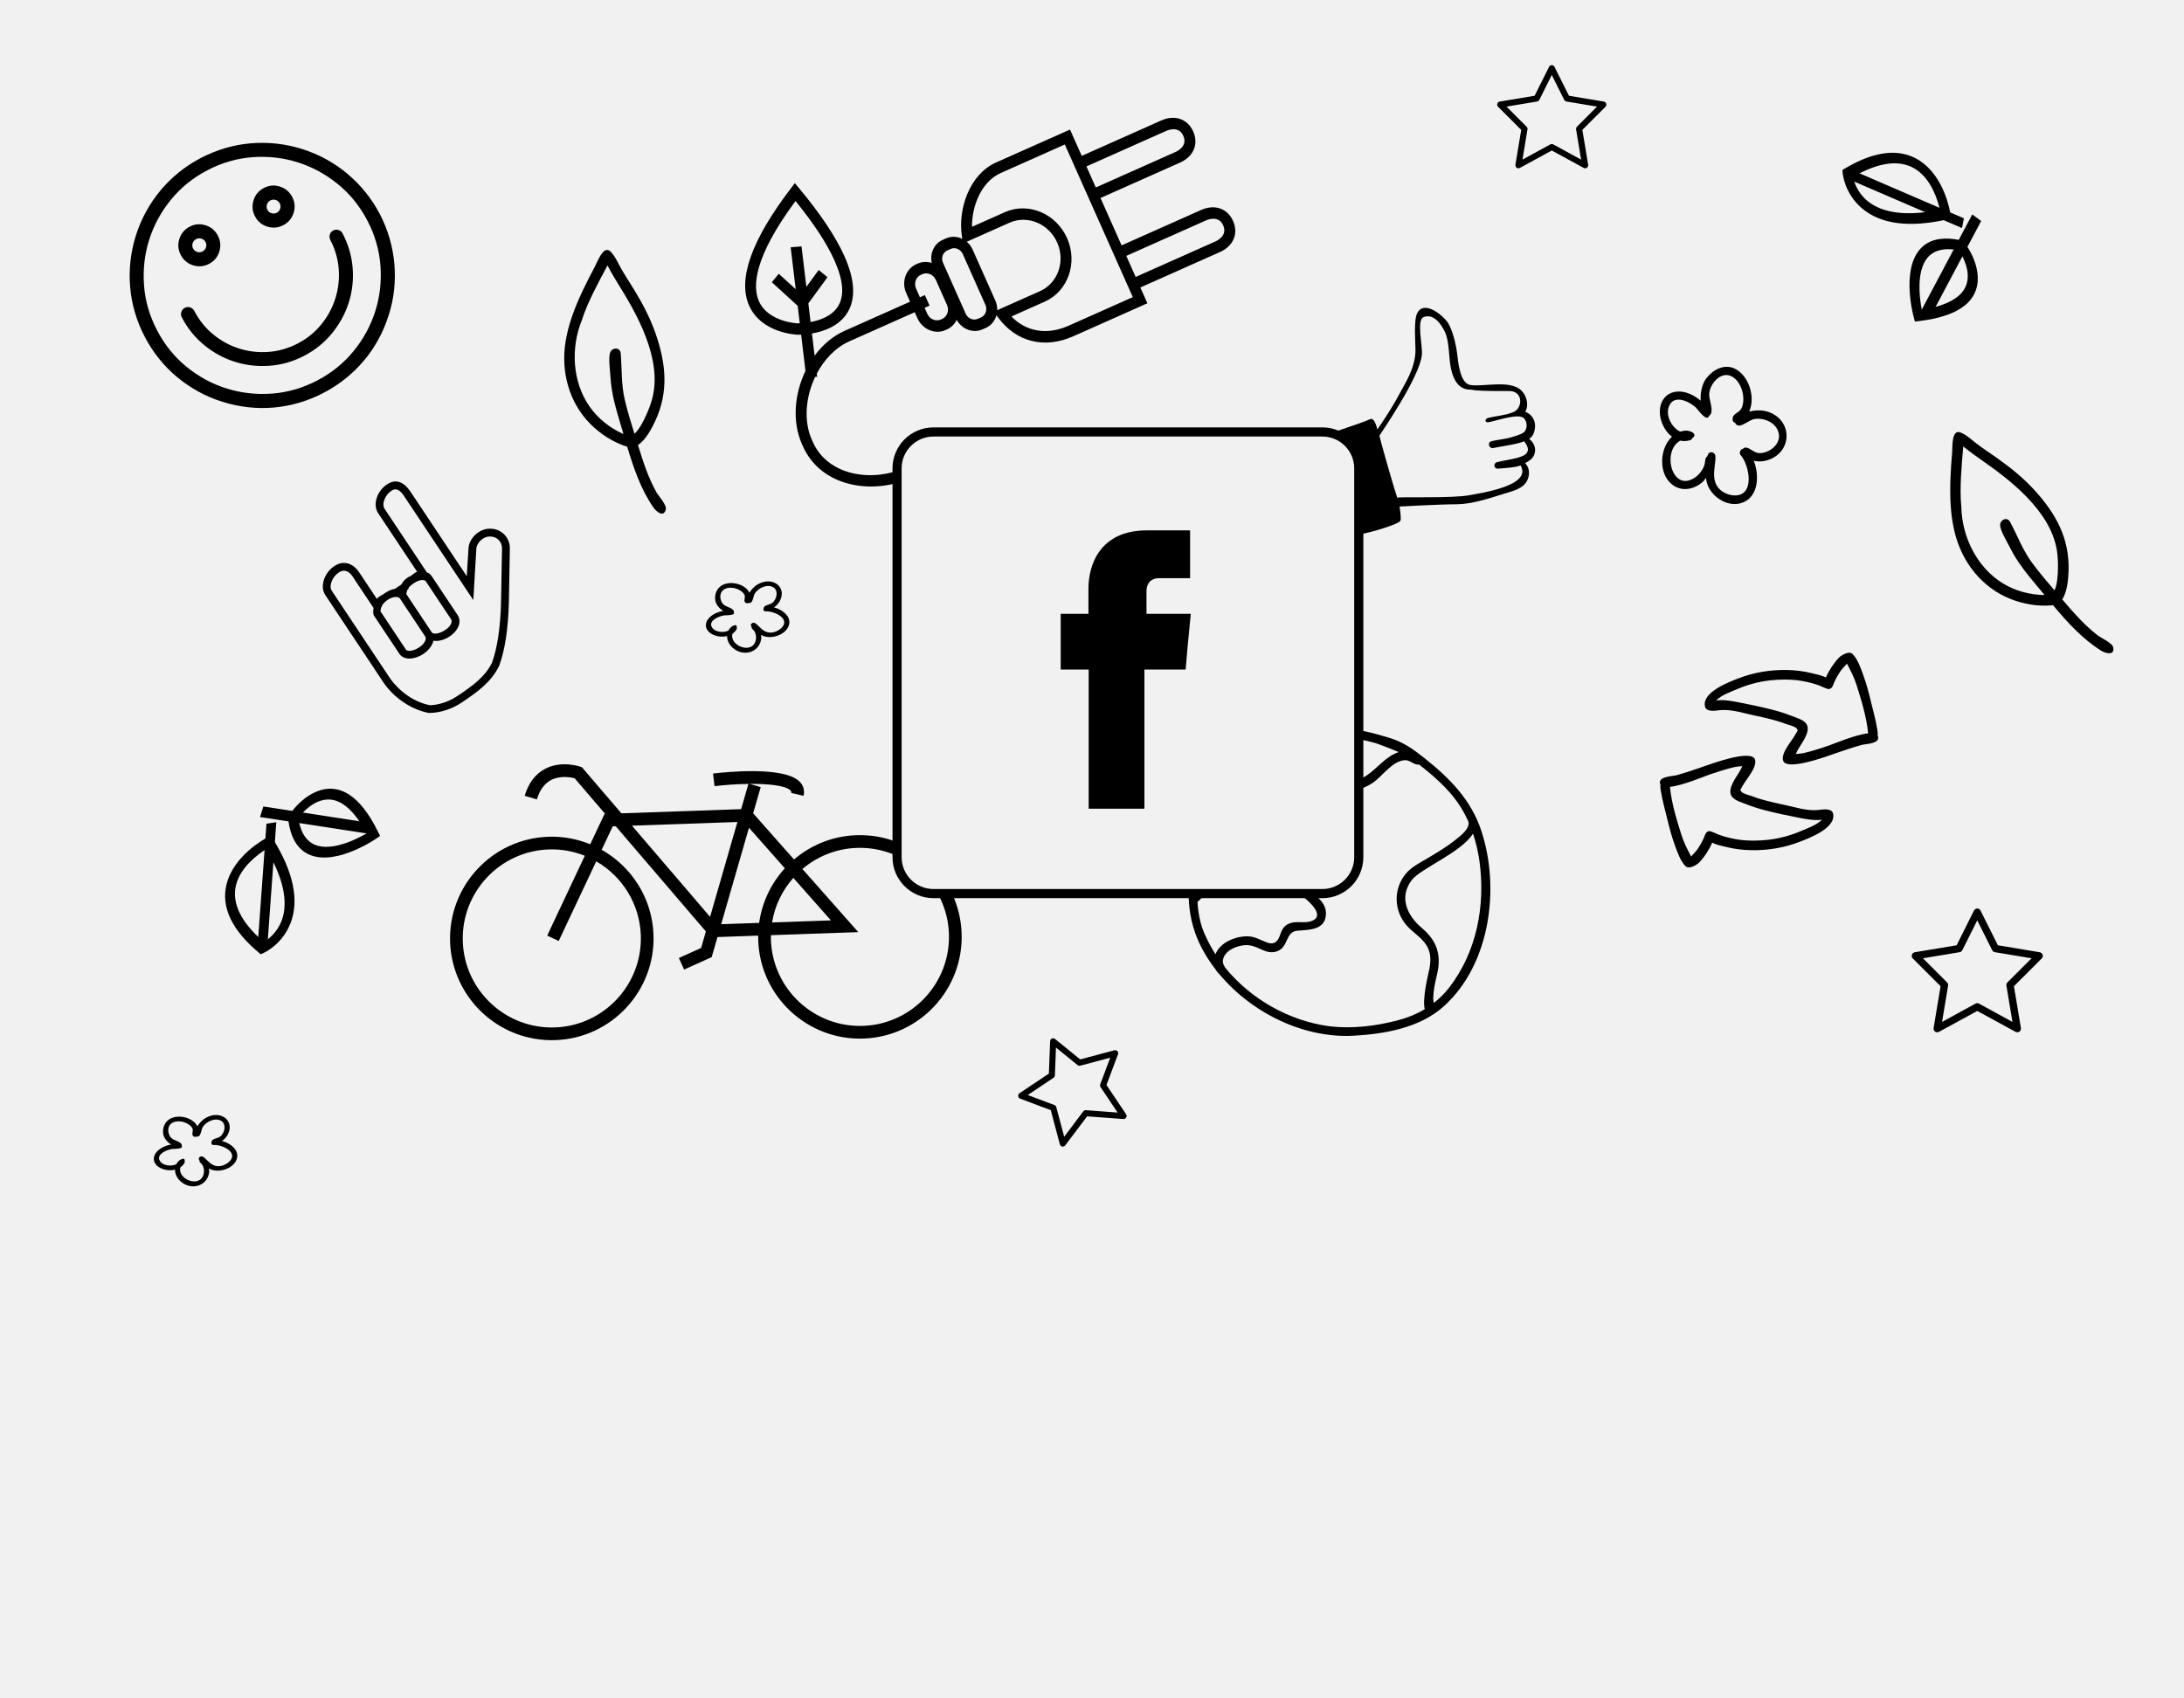 <?xml version="1.0" encoding="UTF-8" standalone="no"?><!DOCTYPE svg PUBLIC "-//W3C//DTD SVG 1.1//EN" "http://www.w3.org/Graphics/SVG/1.1/DTD/svg11.dtd"><svg width="100%" height="100%" viewBox="0 0 270 210" version="1.1" xmlns="http://www.w3.org/2000/svg" xmlns:xlink="http://www.w3.org/1999/xlink" xml:space="preserve" xmlns:serif="http://www.serif.com/" style="fill-rule:evenodd;clip-rule:evenodd;stroke-linecap:round;stroke-linejoin:round;stroke-miterlimit:1.5;"><rect x="0" y="0" width="270" height="210" style="fill:#f1f1f1;"/><path d="M195.965,20.806c-0.03,0 -0.06,-0.004 -0.092,-0.011c-0.032,-0.007 -0.06,-0.018 -0.084,-0.033l-3.948,-2.153l-3.948,2.153c-0.063,0.034 -0.13,0.049 -0.201,0.044c-0.071,-0.005 -0.136,-0.027 -0.194,-0.066c-0.059,-0.044 -0.102,-0.099 -0.128,-0.165c-0.027,-0.066 -0.036,-0.135 -0.026,-0.208l0.718,-4.307l-2.864,-2.864c-0.049,-0.049 -0.082,-0.107 -0.099,-0.176c-0.017,-0.068 -0.013,-0.136 0.011,-0.205c0.02,-0.068 0.056,-0.124 0.11,-0.168c0.054,-0.044 0.115,-0.073 0.183,-0.088l4.314,-0.718l1.787,-3.574c0.034,-0.068 0.081,-0.121 0.139,-0.158c0.059,-0.036 0.125,-0.054 0.198,-0.054c0.073,0 0.139,0.018 0.198,0.054c0.058,0.037 0.105,0.09 0.139,0.158l1.787,3.574l4.314,0.718c0.068,0.015 0.129,0.044 0.183,0.088c0.054,0.044 0.09,0.1 0.11,0.168c0.024,0.069 0.028,0.137 0.011,0.205c-0.017,0.069 -0.05,0.127 -0.099,0.176l-2.864,2.864l0.718,4.307c0.01,0.073 0.001,0.142 -0.026,0.208c-0.026,0.066 -0.069,0.121 -0.128,0.165c-0.034,0.02 -0.069,0.035 -0.106,0.048c-0.037,0.012 -0.074,0.018 -0.113,0.018Zm-4.124,-3.003c0.029,0 0.06,0.005 0.092,0.015c0.031,0.009 0.062,0.022 0.091,0.036l3.442,1.883l-0.622,-3.743c-0.01,-0.059 -0.005,-0.117 0.015,-0.176c0.019,-0.058 0.051,-0.11 0.095,-0.154l2.483,-2.483l-3.78,-0.629c-0.063,-0.01 -0.118,-0.033 -0.164,-0.07c-0.047,-0.037 -0.085,-0.082 -0.114,-0.135l-1.538,-3.077l-1.538,3.077c-0.029,0.053 -0.067,0.098 -0.114,0.135c-0.046,0.037 -0.101,0.06 -0.164,0.07l-3.78,0.629l2.483,2.483c0.044,0.044 0.076,0.096 0.095,0.154c0.02,0.059 0.025,0.117 0.015,0.176l-0.622,3.743l3.442,-1.883c0.029,-0.014 0.06,-0.027 0.091,-0.036c0.032,-0.01 0.063,-0.015 0.092,-0.015Z" style="fill-rule:nonzero;"/><path d="M139.06,138.332c-0.026,0.012 -0.056,0.022 -0.088,0.028c-0.032,0.006 -0.062,0.008 -0.09,0.005l-4.484,-0.333l-2.708,3.59c-0.044,0.057 -0.099,0.098 -0.166,0.123c-0.066,0.025 -0.134,0.031 -0.204,0.02c-0.071,-0.016 -0.133,-0.048 -0.185,-0.097c-0.051,-0.049 -0.088,-0.109 -0.109,-0.18l-1.123,-4.219l-3.79,-1.428c-0.064,-0.024 -0.119,-0.064 -0.162,-0.119c-0.044,-0.055 -0.069,-0.119 -0.075,-0.191c-0.01,-0.071 0,-0.137 0.031,-0.199c0.03,-0.062 0.074,-0.114 0.13,-0.156l3.634,-2.433l0.153,-3.993c0.003,-0.077 0.024,-0.144 0.062,-0.201c0.039,-0.058 0.091,-0.102 0.158,-0.132c0.067,-0.03 0.134,-0.041 0.203,-0.031c0.068,0.009 0.132,0.038 0.191,0.086l3.103,2.518l4.226,-1.125c0.068,-0.015 0.136,-0.014 0.203,0.004c0.067,0.018 0.123,0.054 0.169,0.108c0.051,0.053 0.082,0.113 0.095,0.183c0.012,0.069 0.007,0.136 -0.018,0.201l-1.427,3.79l2.43,3.627c0.039,0.062 0.06,0.129 0.063,0.2c0.003,0.072 -0.014,0.139 -0.049,0.203c-0.023,0.032 -0.049,0.061 -0.077,0.088c-0.028,0.026 -0.06,0.047 -0.096,0.063Zm-4.995,-1.034c0.027,-0.012 0.057,-0.021 0.09,-0.025c0.033,-0.004 0.065,-0.005 0.098,-0.004l3.912,0.295l-2.111,-3.153c-0.033,-0.049 -0.052,-0.105 -0.059,-0.166c-0.006,-0.062 0.002,-0.121 0.024,-0.18l1.237,-3.286l-3.702,0.986c-0.062,0.017 -0.122,0.018 -0.179,0.004c-0.058,-0.014 -0.111,-0.04 -0.16,-0.076l-2.67,-2.168l-0.132,3.436c-0.004,0.062 -0.02,0.118 -0.047,0.171c-0.028,0.052 -0.068,0.096 -0.122,0.131l-3.183,2.133l3.286,1.237c0.058,0.022 0.109,0.056 0.151,0.101c0.041,0.046 0.07,0.097 0.085,0.154l0.977,3.667l2.36,-3.135c0.02,-0.026 0.043,-0.049 0.068,-0.071c0.025,-0.022 0.05,-0.039 0.077,-0.051Z" style="fill-rule:nonzero;"/><path d="M39.996,48.579c-0.976,0.508 -1.977,0.913 -3.005,1.214c-1.027,0.302 -2.07,0.5 -3.128,0.596c-1.058,0.095 -2.122,0.083 -3.191,-0.037c-1.07,-0.12 -2.127,-0.345 -3.173,-0.673c-1.04,-0.319 -2.031,-0.74 -2.974,-1.261c-0.943,-0.522 -1.823,-1.121 -2.638,-1.798c-0.815,-0.677 -1.559,-1.435 -2.231,-2.276c-0.672,-0.84 -1.26,-1.743 -1.763,-2.709c-0.509,-0.976 -0.914,-1.977 -1.215,-3.004c-0.301,-1.028 -0.497,-2.072 -0.588,-3.132c-0.091,-1.061 -0.079,-2.125 0.037,-3.192c0.115,-1.067 0.337,-2.123 0.666,-3.168c0.329,-1.046 0.751,-2.038 1.268,-2.979c0.517,-0.941 1.116,-1.82 1.798,-2.637c0.682,-0.818 1.44,-1.562 2.275,-2.231c0.835,-0.67 1.741,-1.259 2.717,-1.768c0.966,-0.503 1.965,-0.907 2.997,-1.211c1.032,-0.304 2.079,-0.501 3.14,-0.591c1.06,-0.091 2.124,-0.079 3.191,0.036c1.067,0.115 2.123,0.337 3.168,0.666c1.046,0.329 2.039,0.752 2.979,1.269c0.941,0.516 1.817,1.117 2.63,1.801c0.813,0.685 1.556,1.443 2.231,2.276c0.675,0.832 1.266,1.736 1.775,2.712c0.504,0.966 0.905,1.967 1.203,3.001c0.299,1.035 0.495,2.079 0.588,3.132c0.093,1.054 0.084,2.116 -0.029,3.188c-0.112,1.072 -0.336,2.126 -0.67,3.161c-0.329,1.045 -0.75,2.041 -1.264,2.986c-0.514,0.946 -1.113,1.825 -1.798,2.638c-0.684,0.812 -1.447,1.555 -2.287,2.227c-0.84,0.672 -1.743,1.26 -2.709,1.764Zm-14.351,-27.531c-1.792,0.934 -3.3,2.154 -4.523,3.659c-1.223,1.505 -2.117,3.155 -2.682,4.95c-0.565,1.795 -0.777,3.66 -0.636,5.594c0.14,1.934 0.678,3.798 1.612,5.59c0.935,1.793 2.154,3.3 3.659,4.523c1.505,1.223 3.154,2.114 4.947,2.674c1.793,0.56 3.656,0.77 5.59,0.629c1.934,-0.14 3.797,-0.678 5.59,-1.612c1.792,-0.935 3.3,-2.154 4.523,-3.659c1.223,-1.505 2.116,-3.151 2.678,-4.939c0.563,-1.788 0.774,-3.649 0.633,-5.583c-0.141,-1.934 -0.678,-3.797 -1.613,-5.59c-0.934,-1.792 -2.154,-3.3 -3.659,-4.523c-1.505,-1.223 -3.152,-2.118 -4.943,-2.685c-1.79,-0.568 -3.652,-0.781 -5.586,-0.641c-1.934,0.141 -3.797,0.678 -5.59,1.613Zm0.203,11.577c-0.637,0.332 -1.297,0.391 -1.979,0.177c-0.681,-0.215 -1.188,-0.641 -1.521,-1.278c-0.332,-0.637 -0.391,-1.297 -0.176,-1.979c0.214,-0.681 0.64,-1.188 1.278,-1.521c0.627,-0.327 1.282,-0.383 1.963,-0.168c0.682,0.214 1.189,0.64 1.521,1.277c0.333,0.638 0.391,1.297 0.177,1.979c-0.215,0.682 -0.636,1.186 -1.263,1.513Zm-1.596,-3.062c-0.219,0.114 -0.365,0.285 -0.436,0.512c-0.072,0.227 -0.053,0.446 0.056,0.655c0.109,0.209 0.277,0.349 0.504,0.421c0.228,0.071 0.451,0.05 0.67,-0.064c0.209,-0.109 0.349,-0.278 0.421,-0.505c0.071,-0.227 0.053,-0.445 -0.056,-0.654c-0.109,-0.209 -0.278,-0.35 -0.505,-0.421c-0.227,-0.072 -0.445,-0.053 -0.654,0.056Zm10.768,-1.719c-0.637,0.332 -1.297,0.391 -1.979,0.177c-0.681,-0.215 -1.188,-0.641 -1.521,-1.278c-0.332,-0.637 -0.391,-1.297 -0.176,-1.979c0.214,-0.682 0.64,-1.189 1.278,-1.521c0.637,-0.332 1.296,-0.391 1.978,-0.176c0.682,0.214 1.189,0.64 1.521,1.278c0.332,0.637 0.391,1.296 0.177,1.978c-0.215,0.682 -0.641,1.189 -1.278,1.521Zm-1.596,-3.062c-0.21,0.109 -0.35,0.277 -0.421,0.504c-0.072,0.228 -0.053,0.446 0.056,0.655c0.109,0.209 0.277,0.349 0.504,0.421c0.228,0.071 0.446,0.053 0.655,-0.056c0.209,-0.109 0.349,-0.278 0.421,-0.505c0.071,-0.227 0.053,-0.445 -0.056,-0.654c-0.109,-0.21 -0.278,-0.35 -0.505,-0.421c-0.227,-0.072 -0.445,-0.053 -0.654,0.056Zm4.182,19.211c-1.375,0.716 -2.801,1.127 -4.278,1.232c-1.478,0.105 -2.901,-0.055 -4.269,-0.482c-1.369,-0.426 -2.63,-1.108 -3.783,-2.046c-1.154,-0.937 -2.086,-2.088 -2.797,-3.452c-0.115,-0.219 -0.136,-0.442 -0.064,-0.67c0.071,-0.227 0.211,-0.395 0.421,-0.504c0.219,-0.114 0.442,-0.136 0.669,-0.064c0.227,0.071 0.398,0.217 0.512,0.436c0.602,1.155 1.389,2.129 2.359,2.921c0.97,0.792 2.035,1.371 3.194,1.736c1.159,0.364 2.364,0.502 3.616,0.413c1.252,-0.089 2.46,-0.437 3.625,-1.044c1.155,-0.602 2.128,-1.391 2.918,-2.366c0.789,-0.975 1.367,-2.043 1.731,-3.202c0.365,-1.159 0.503,-2.364 0.414,-3.616c-0.089,-1.251 -0.434,-2.455 -1.037,-3.61c-0.114,-0.219 -0.135,-0.442 -0.064,-0.67c0.072,-0.227 0.212,-0.395 0.421,-0.504c0.209,-0.109 0.428,-0.128 0.655,-0.056c0.227,0.071 0.398,0.217 0.512,0.436c0.711,1.364 1.123,2.786 1.236,4.266c0.113,1.48 -0.047,2.903 -0.482,4.269c-0.434,1.366 -1.119,2.626 -2.057,3.779c-0.937,1.154 -2.088,2.086 -3.452,2.798Z" style="fill-rule:nonzero;"/><path d="M98.565,39.977c-0.035,-0.001 -3.603,-0.174 -4.738,-2.724c-0.807,-1.813 -0.648,-5.426 4.522,-12.398c2.272,2.801 3.893,5.277 4.825,7.372c1.085,2.435 1.235,4.326 0.447,5.619c-0.753,1.236 -2.244,1.756 -3.413,1.975l-0.276,-2.309l2.368,-3.236l-1.088,-0.89l-1.525,2.084l-0.599,-5.004l-1.34,0.109l0.621,5.185l-2.089,-1.906l-0.862,1.042l3.196,2.917l0.258,2.159c-0.187,0.007 -0.301,0.005 -0.307,0.005m14.689,-4.281c-0.298,-0.669 -0.03,-1.441 0.597,-1.721l0.165,-0.073c0.627,-0.279 1.381,0.038 1.679,0.707l1.382,3.105c0.299,0.67 0.029,1.441 -0.598,1.721l-0.164,0.073c-0.628,0.279 -1.381,-0.037 -1.679,-0.707l-0.329,-0.739l0.61,-0.272l-0.579,-1.302l-0.61,0.272l-0.474,-1.064Zm3.864,-4.736l0.406,-0.18c0.561,-0.25 1.235,0.034 1.501,0.633l2.801,6.29c0.266,0.599 0.027,1.289 -0.535,1.539l-0.405,0.18c-0.561,0.25 -1.235,-0.033 -1.501,-0.632l-2.801,-6.29c-0.267,-0.599 -0.027,-1.29 0.534,-1.54m7.69,-3.424c2.208,-0.982 4.849,0.116 5.887,2.449c1.039,2.333 0.088,5.03 -2.119,6.013l-5.294,2.357c0.012,-0.396 -0.061,-0.804 -0.235,-1.196l-2.801,-6.29c-0.174,-0.391 -0.429,-0.719 -0.731,-0.975l5.293,-2.358Zm-0.579,-1.301l-4.063,1.809c-0.037,-2.578 1.179,-5.594 3.537,-6.644l7.938,-3.534l8.404,18.875l-7.938,3.535c-2.662,1.185 -5.244,0.75 -7.068,-1.143l4.117,-1.833c2.881,-1.283 4.118,-4.808 2.76,-7.858c-1.358,-3.051 -4.806,-4.49 -7.687,-3.207m19.921,-10.039c0.367,-0.164 1.603,-0.602 2.141,0.606c0.538,1.208 -0.615,1.834 -0.982,1.997l-9.839,4.381l-1.159,-2.604l9.839,-4.38Zm4.927,11.064c0.366,-0.163 1.603,-0.601 2.141,0.607c0.537,1.207 -0.615,1.834 -0.982,1.997l-9.839,4.381l-1.16,-2.604l9.84,-4.381Zm-32.059,30.102c0.507,-0.226 0.723,-0.847 0.482,-1.387c-0.241,-0.541 -0.847,-0.797 -1.354,-0.571c-0.329,0.147 -0.532,0.461 -0.571,0.812l-3.636,1.619c-4.028,1.793 -9.555,1.08 -11.461,-3.2l-0.111,-0.249c-1.043,-2.344 -0.77,-5.304 0.402,-7.778l0.25,-0.02l-0.046,-0.387c0.926,-1.762 2.316,-3.233 4.01,-3.988l8.103,-3.608l0.329,0.739c0.618,1.388 2.179,2.045 3.479,1.466l0.165,-0.073c0.549,-0.245 0.963,-0.672 1.214,-1.187c0.646,1.166 2.029,1.692 3.193,1.174l0.405,-0.18c0.669,-0.298 1.127,-0.881 1.316,-1.561l0.209,0.281c2.25,3.038 5.723,3.902 9.291,2.314l9.159,-4.079l-0.87,-1.953l9.839,-4.381c1.664,-0.74 2.317,-2.285 1.623,-3.842c-0.693,-1.557 -2.277,-2.105 -3.941,-1.364l-9.839,4.381l-2.608,-5.858l9.839,-4.381c1.664,-0.741 2.316,-2.285 1.623,-3.842c-0.694,-1.558 -2.278,-2.106 -3.942,-1.366l-9.839,4.381l-1.449,-3.254l-9.159,4.078c-3.267,1.455 -4.708,5.751 -4.215,9.064l0.055,0.372c-0.627,-0.305 -1.358,-0.35 -2.019,-0.055l-0.405,0.18c-1.069,0.476 -1.606,1.679 -1.351,2.848c-0.566,-0.176 -1.184,-0.16 -1.752,0.093l-0.164,0.073c-1.301,0.579 -1.857,2.179 -1.239,3.566l0.474,1.065l-8.103,3.608c-1.46,0.65 -2.714,1.736 -3.697,3.069l-0.329,-2.746c1.43,-0.249 3.359,-0.899 4.391,-2.588c1.046,-1.712 0.921,-4.056 -0.374,-6.964c-1.062,-2.385 -2.941,-5.207 -5.587,-8.386l-0.544,-0.654l-0.49,0.645c-4.871,6.38 -6.606,11.259 -5.161,14.504l0.001,0.001c1.509,3.389 5.789,3.586 5.976,3.593c0.033,0 0.196,0.004 0.451,-0.007l0.537,4.48c-1.372,2.847 -1.672,6.284 -0.431,9.07l0.111,0.249c2.264,5.084 8.645,6.014 13.261,3.959l3.873,-1.725c0.205,0.051 0.423,0.04 0.626,-0.05" style="fill-rule:nonzero;"/><path d="M106.695,126.846c-6.068,0.212 -11.177,-4.552 -11.388,-10.619c-0.007,-0.199 -0.008,-0.398 -0.005,-0.595l10.806,-0.377l-6.909,-7.808c1.824,-1.547 4.157,-2.518 6.727,-2.608c6.067,-0.212 11.176,4.552 11.388,10.62c0.212,6.067 -4.552,11.176 -10.619,11.387m-17.539,-12.57l3.437,-11.927l4.435,5.014c-1.681,1.84 -2.82,4.176 -3.176,6.749l-4.696,0.164Zm-11.029,-12.185l13.038,-0.455l-3.38,11.73l-9.658,-11.275Zm24.599,11.712l-7.28,0.254c0.343,-2.088 1.278,-3.985 2.63,-5.51l4.65,5.256Zm-23.504,1.849c0.212,6.066 -4.552,11.175 -10.62,11.387c-6.067,0.212 -11.176,-4.552 -11.388,-10.618c-0.212,-6.069 4.552,-11.177 10.62,-11.389c1.576,-0.055 3.086,0.229 4.465,0.78l-4.649,9.87l1.42,0.669l4.641,-9.851c3.178,1.837 5.374,5.22 5.511,9.152m26.65,-12.382c-2.949,0.103 -5.626,1.22 -7.712,3.001l-5.052,-5.708l0.935,-3.243l-1.361,-0.392c2.345,-0.021 4.493,0.194 5.07,0.838c0.067,0.075 0.093,0.137 0.059,0.278l1.529,0.359c0.148,-0.63 0.003,-1.212 -0.418,-1.684c-1.821,-2.034 -9.293,-1.25 -10.772,-1.073l0.188,1.559c1.248,-0.149 2.746,-0.255 4.184,-0.275l-0.899,3.119l-14.802,0.517l-4.879,-5.696l-0.199,-0.071c-0.094,-0.032 -2.303,-0.783 -4.307,0.241c-1.227,0.628 -2.091,1.757 -2.569,3.358l1.506,0.448c0.348,-1.169 0.942,-1.976 1.767,-2.403c1.124,-0.579 2.425,-0.334 2.9,-0.214l3.773,4.407l-0.077,0.003l-1.767,3.752c-1.598,-0.654 -3.355,-0.992 -5.19,-0.928c-6.933,0.242 -12.376,6.079 -12.134,13.013c0.242,6.931 6.079,12.375 13.012,12.133c6.933,-0.243 12.376,-6.08 12.134,-13.012c-0.159,-4.54 -2.716,-8.439 -6.408,-10.524l1.365,-2.899l0.373,-0.013l11.143,13.011l-0.589,2.043l-2.748,1.238l0.645,1.431l3.411,-1.535l0.716,-2.486l5.033,-0.176c-0.002,0.197 -0.001,0.396 0.006,0.595c0.242,6.932 6.078,12.376 13.012,12.134c6.932,-0.242 12.375,-6.08 12.133,-13.012c-0.242,-6.933 -6.079,-12.376 -13.011,-12.134" style="fill-rule:nonzero;"/><path d="M72.928,50.328c-2.201,-3.101 -2.38,-7.334 -1.004,-10.719c0.02,-0.055 0.038,-0.11 0.057,-0.166c0.632,-1.992 1.997,-4.532 3.122,-6.619c0.511,0.962 1.062,1.885 1.636,2.811c2.567,4.123 5.416,9.739 3.638,14.469c-0.019,0.056 -0.038,0.111 -0.057,0.166c-0.141,0.412 -0.623,1.56 -1.021,2.219c-0.233,0.384 -0.511,0.842 -0.866,1.139c-0.426,-1.365 -0.843,-2.733 -1.176,-4.122c-0.471,-1.964 -0.358,-3.834 -0.521,-5.82c-0.06,-0.754 -0.998,-0.752 -1.273,-0.164c-0.294,0.628 -0.031,2.323 0.005,3.053c0.1,2.023 0.688,4.017 1.268,5.946c0.114,0.379 0.227,0.762 0.34,1.147c-1.64,-0.722 -3.111,-1.88 -4.148,-3.34m8.217,10.528c-0.998,-1.781 -1.63,-3.75 -2.232,-5.691c-0.015,-0.046 -0.029,-0.092 -0.044,-0.139c0.961,-0.615 1.714,-2.075 2.116,-2.931c1.73,-3.689 1.343,-7.216 0.026,-10.962c-0.664,-1.889 -1.599,-3.645 -2.641,-5.349c-0.536,-0.879 -1.111,-1.738 -1.617,-2.635c-0.398,-0.706 -0.702,-1.477 -1.287,-2.058c-0.856,-0.843 -1.645,1.351 -1.893,1.818c-0.542,1.016 -1.074,2.038 -1.563,3.081c-0.942,2.009 -1.758,4.112 -2.101,6.315c-0.569,3.653 0.417,7.415 3.046,10.084c1.26,1.278 2.863,2.318 4.586,2.852c0.787,2.625 1.683,5.252 3.232,7.499c0.335,0.487 1.275,1.308 1.538,0.256c0.14,-0.562 -0.887,-1.643 -1.166,-2.14" style="fill-rule:nonzero;"/><path d="M247.63,72.144c-3.247,-1.979 -5.084,-5.796 -5.158,-9.45c-0.004,-0.059 -0.008,-0.117 -0.013,-0.175c-0.207,-2.08 0.043,-4.952 0.252,-7.314c0.85,0.682 1.721,1.312 2.614,1.936c3.987,2.773 8.823,6.806 9.06,11.854c0.004,0.058 0.008,0.116 0.013,0.174c0.033,0.434 0.044,1.679 -0.062,2.442c-0.061,0.445 -0.136,0.976 -0.345,1.388c-0.931,-1.085 -1.854,-2.177 -2.709,-3.321c-1.208,-1.619 -1.843,-3.38 -2.778,-5.141c-0.354,-0.669 -1.214,-0.296 -1.234,0.353c-0.023,0.693 0.889,2.146 1.211,2.803c0.891,1.818 2.219,3.418 3.514,4.96c0.255,0.303 0.51,0.611 0.765,0.919c-1.791,-0.014 -3.6,-0.497 -5.13,-1.428m11.709,6.424c-1.621,-1.242 -2.979,-2.8 -4.3,-4.346c-0.031,-0.037 -0.063,-0.073 -0.094,-0.11c0.639,-0.946 0.754,-2.584 0.785,-3.529c0.131,-4.072 -1.618,-7.159 -4.309,-10.08c-1.355,-1.473 -2.909,-2.716 -4.538,-3.87c-0.841,-0.596 -1.708,-1.158 -2.527,-1.782c-0.645,-0.491 -1.23,-1.079 -1.996,-1.381c-1.12,-0.436 -0.977,1.891 -1.021,2.417c-0.096,1.148 -0.18,2.297 -0.218,3.448c-0.072,2.219 0.01,4.472 0.565,6.632c0.921,3.58 3.314,6.647 6.783,8.059c1.663,0.677 3.547,0.998 5.34,0.808c1.76,2.101 3.622,4.159 5.932,5.611c0.501,0.315 1.689,0.698 1.514,-0.372c-0.093,-0.572 -1.464,-1.159 -1.916,-1.505" style="fill-rule:nonzero;"/><path d="M177.249,124.02c-0.036,-0.244 -0.072,-0.468 -0.068,-0.621c0.032,-1.031 0.241,-1.928 0.477,-2.924c0.562,-2.376 0.001,-4.145 -1.881,-5.732c-1.827,-1.541 -2.875,-3.811 -1.226,-5.947c1.085,-1.406 6.153,-3.427 7.552,-5.726c0.184,0.562 0.348,1.131 0.481,1.707c0.078,0.343 0.148,0.689 0.211,1.035c0.013,0.075 0.121,0.814 0.104,0.653c0.748,5.46 -0.303,11.181 -3.731,15.633c-0.571,0.742 -1.216,1.375 -1.919,1.922m-0.541,-4.215c-0.113,0.571 -0.903,3.618 -0.572,4.978c-1.051,0.626 -2.208,1.091 -3.461,1.412c-2.656,0.68 -5.521,1.025 -8.255,0.708c-0.018,-0.002 -0.035,-0.004 -0.053,-0.006c-5.001,-0.664 -9.753,-3.365 -12.912,-7.261c-0.105,-0.213 -0.261,-0.418 -0.278,-0.669c-0.023,-0.348 0.094,-0.65 0.29,-0.93c0.445,-0.637 1.309,-0.985 2.047,-1.122c0.918,-0.171 1.574,0.084 2.393,0.469c0.664,0.313 1.334,0.505 2.043,0.213c1.385,-0.573 0.937,-2.41 2.487,-2.523c1.485,-0.108 3.499,-0.091 3.485,-2.165c-0.01,-1.643 -1.826,-2.49 -2.889,-3.42c-1.366,-1.197 -1.357,-2.51 -1.095,-4.172c0.239,-1.518 0.219,-3.726 -1.833,-3.798c-1.937,-0.054 -3.145,1.413 -3.99,2.976c-0.457,0.845 -0.812,1.75 -1.33,2.561c-0.651,1.021 -1.25,0.996 -2.343,1.272c-0.927,0.235 -1.671,0.782 -2.317,1.472c-0.029,0.031 -0.067,0.069 -0.11,0.111c0.015,-0.47 0.042,-0.936 0.091,-1.387c0.253,-2.351 1.029,-5.14 1.869,-7.033c1.693,-3.979 4.686,-6.97 8.65,-8.768c0.113,0.065 0.247,0.097 0.383,0.086c0.424,-0.07 0.796,-0.038 1.191,0.136c0.36,0.158 0.652,0.417 0.931,0.689c0.058,0.056 0.472,0.516 0.505,0.553c0.919,1.128 1.754,2.535 3.147,3.194c1.631,0.772 3.451,0.384 4.909,-0.576c1.223,-0.805 2.441,-2.774 4.044,-2.813c0.591,-0.015 1.141,0.66 1.668,0.533c0.005,-0.002 0.009,-0.004 0.014,-0.005c1.72,1.328 3.503,2.887 4.75,4.654c0.534,0.757 0.983,1.561 1.359,2.4c0.256,0.921 -1.08,1.856 -1.704,2.357c-0.966,0.775 -2.045,1.409 -3.106,2.05c-0.986,0.596 -2.204,1.172 -2.94,2.074c-1.527,1.871 -1.46,4.493 0.064,6.307c0.775,0.922 1.903,1.523 2.535,2.562c0.543,0.89 0.528,1.89 0.333,2.881m-26.444,-1.816c-0.487,-0.758 -0.918,-1.55 -1.282,-2.374c-0.011,-0.026 -0.045,-0.101 -0.05,-0.112c-0.53,-1.168 -0.804,-2.572 -0.893,-4.001c0.488,-0.322 0.975,-1.091 1.263,-1.349c0.727,-0.655 1.438,-0.74 2.358,-0.935c1.778,-0.377 2.407,-2.272 3.139,-3.719c0.609,-1.203 1.744,-3.303 3.446,-2.885c1.529,0.376 0.382,3.366 0.413,4.407c0.053,1.775 1.18,2.916 2.512,3.923c0.794,0.602 2.804,2.448 0.794,2.997c-0.846,0.231 -1.751,-0.099 -2.592,0.253c-0.758,0.316 -0.92,0.873 -1.186,1.586c-0.274,0.735 -0.764,1.048 -1.547,0.758c-0.882,-0.326 -1.518,-0.782 -2.506,-0.767c-1.465,0.022 -3.294,0.756 -3.869,2.218m-1.303,-2.42c-0.017,-0.04 -0.002,-0.005 0,0m14.506,-24.258c2.235,-0.294 4.317,-0.058 6.47,0.537c0.301,0.084 1.815,0.647 2.984,1.143c-0.745,0.245 -1.445,0.743 -2.043,1.272c-1.234,1.093 -2.433,2.398 -4.226,2.382c-2.906,-0.025 -3.613,-3.646 -5.9,-4.732c0.888,-0.267 1.82,-0.472 2.715,-0.602m19.654,11.387c-1.269,-3.816 -3.911,-6.492 -7.022,-8.961c-1.461,-1.159 -2.658,-2.013 -4.485,-2.552c-0.897,-0.264 -2.034,-0.586 -2.939,-0.774c-0.963,-0.2 -1.947,-0.3 -2.93,-0.306c-4.43,0 -8.816,1.699 -12.159,4.537c-3.37,2.862 -5.188,6.979 -6.118,11.188c-0.858,3.881 -0.785,7.804 1.098,11.386c0.493,0.937 1.074,1.828 1.724,2.67c0.07,0.163 0.407,0.556 0.478,0.596c1.565,1.871 3.481,3.468 5.578,4.71c3.266,1.933 7.133,3.079 10.967,2.873c3.879,-0.209 8.23,-0.972 11.185,-3.642c5.779,-5.22 6.963,-14.689 4.623,-21.725" style="fill-rule:nonzero;"/><path d="M172.741,61.54c-0.652,-1.917 -2.148,-7.338 -2.212,-7.664c0.243,-0.417 4.973,-7.216 5.253,-10.003c0.114,-1.128 -0.706,-4.356 0.236,-4.681c1.319,-0.456 2.206,1.034 2.596,1.808c0.514,1.02 0.513,2.944 0.672,4.055c0.196,1.37 0.788,3.17 2.509,3.12c1.329,0.266 4.766,0.122 5.141,0.202c1.374,0.294 1.236,2.051 0.224,2.545c-0.062,0.022 -0.123,0.049 -0.183,0.077c-0.884,0.36 -2.082,0.439 -2.986,0.671c-0.461,0.119 -0.472,0.608 0.004,0.537c0.966,-0.144 3.779,-1.201 4.439,-0.46c0.419,0.472 0.407,1.384 -0.099,1.743c-0.4,0.284 -1.107,0.439 -1.568,0.598c-0.491,0.169 -1.955,0.328 -2.448,0.492c-0.472,0.157 -0.201,0.925 0.267,0.821c0.925,-0.207 2.934,-0.45 3.839,-0.833c0.458,0.57 0.782,1.277 -0.045,1.743c-0.737,0.415 -2.51,0.606 -3.321,0.84c-0.498,0.144 -0.375,0.841 0.145,0.793c0.634,-0.058 2.199,-0.131 2.776,-0.399c1.507,2.528 -4.969,3.417 -6.267,3.676c-2.114,0.422 -8.722,0.171 -8.972,0.319m0.368,2.878c0.147,-0.199 0.015,-1.002 -0.083,-1.786c0.004,0 4.788,-0.273 7.091,-0.284c1.811,-0.008 3.995,-0.724 5.724,-1.27c1.132,-0.357 2.512,-0.61 3.01,-1.776c0.316,-0.74 0.203,-1.515 -0.305,-2.039c0.476,-0.25 0.935,-0.532 1.134,-1.061c0.288,-0.765 -0.051,-1.502 -0.644,-1.939c0.498,-0.326 0.683,-0.832 0.732,-1.442c0.082,-1.012 -0.552,-1.662 -1.219,-1.924c0.409,-0.513 0.368,-1.769 -0.467,-2.609c-1.372,-1.382 -4.776,-0.418 -6.319,-0.688c-1.325,-0.232 -1.499,-2.98 -1.642,-4.03c-0.142,-1.04 -0.592,-3.068 -1.291,-3.9c-0.89,-1.06 -2.835,-2.42 -3.606,-0.993c-0.483,0.893 -0.229,3.685 -0.232,4.624c-0.008,2.184 -1.307,4.138 -1.942,5.33c-1.183,2.225 -2.774,4.469 -2.774,4.469c0,0 -0.316,-1.549 -0.89,-1.274c-1.244,0.593 -5.673,1.889 -5.594,2.142c1.121,3.577 2.44,8.638 3.84,12.106c0.104,0.256 5.065,-1.103 5.477,-1.656" style="fill-rule:nonzero;"/><path d="M207.719,54.481c0.382,0.086 0.79,0.081 1.215,-0.05c0.127,-0.04 0.219,-0.128 0.274,-0.236c0.002,-0.001 0.004,-0.001 0.005,-0.002c0.774,-0.585 -0.341,-0.977 -0.813,-0.95c-0.225,0.013 -0.438,0.056 -0.639,0.119c-0.168,-0.047 -0.336,-0.133 -0.546,-0.313c-0.802,-0.687 -1.314,-1.922 -0.829,-2.933c0.651,-1.356 2.472,-0.463 3.261,0.266c0.206,0.191 1.359,1.889 1.649,1.022c0.135,-0.076 0.246,-0.232 0.285,-0.472c0.115,-0.688 -0.32,-1.535 -0.274,-2.263c0.076,-1.182 1.39,-2.772 2.704,-2.167c1.255,0.577 1.821,2.625 1.348,3.837c-0.222,0.57 -0.605,0.604 -0.975,0.98c-0.288,0.293 -0.256,0.898 0.133,0.958c0.027,0.15 0.135,0.277 0.378,0.34c0.452,0.116 1.395,-0.679 1.91,-0.787c1.304,-0.27 3.005,0.503 3.124,1.978c0.093,1.169 -1.125,2.12 -2.199,2.21c-0.644,0.054 -0.892,-0.218 -1.386,-0.496c-0.254,-0.142 -0.621,-0.301 -0.817,-0.062c-0.39,0.067 -0.582,0.586 -0.326,0.825c1.042,1.177 1.794,4.896 -0.642,4.973c-0.901,0.029 -1.946,-0.48 -2.365,-1.296c-0.504,-0.981 -0.214,-2.012 -0.133,-3.04c0.027,-0.342 0.085,-0.847 -0.341,-0.977c-0.395,-0.121 -0.568,0.165 -0.651,0.471c-0.316,0.189 -0.252,0.726 -0.351,1.05c-0.203,0.664 -0.694,1.28 -1.281,1.646c-2.768,1.728 -4.013,-3.357 -1.718,-4.631m2.829,5.06c0.068,-0.061 0.198,-0.23 0.35,-0.457c0.018,0.143 0.039,0.284 0.067,0.419c0.421,1.993 3.005,3.598 4.906,2.423c1.44,-0.883 1.539,-2.946 1.126,-4.407c-0.04,-0.142 -0.103,-0.341 -0.183,-0.56c0.583,0.158 1.22,0.109 1.786,-0.085c3.021,-1.031 3.018,-4.93 -0.007,-5.954c-0.678,-0.229 -1.558,-0.235 -2.353,-0.029c0.823,-1.766 -0.047,-4.493 -1.788,-5.315c-1.314,-0.62 -2.708,0.148 -3.517,1.216c-0.521,0.688 -0.742,1.755 -0.69,2.753c-0.507,-0.443 -1.12,-0.805 -1.766,-0.996c-1.301,-0.386 -2.627,0.016 -3.118,1.365c-0.488,1.343 0.159,3.176 1.338,4.079c-0.537,0.506 -0.907,1.214 -1.085,1.956c-0.323,1.339 -0.067,2.976 1.034,3.904c1.205,1.013 2.8,0.685 3.9,-0.312" style="fill-rule:nonzero;"/><path d="M90.556,78.357c0.207,-0.143 0.384,-0.329 0.51,-0.565c0.038,-0.071 0.038,-0.142 0.013,-0.204c0,-0.001 0.001,-0.002 0.001,-0.003c0.072,-0.548 -0.599,-0.179 -0.793,0.043c-0.093,0.106 -0.167,0.217 -0.226,0.329c-0.096,0.06 -0.209,0.106 -0.384,0.14c-0.667,0.127 -1.459,-0.063 -1.71,-0.626c-0.337,-0.755 0.874,-1.272 1.554,-1.379c0.178,-0.028 1.464,0.03 1.194,-0.396c0.024,-0.087 0.001,-0.19 -0.091,-0.289c-0.266,-0.286 -0.846,-0.379 -1.159,-0.647c-0.509,-0.437 -0.662,-1.571 0.193,-1.958c0.816,-0.369 2.004,0.073 2.353,0.7c0.163,0.294 0.011,0.478 0.021,0.773c0.008,0.23 0.3,0.421 0.498,0.266c0.08,0.039 0.187,0.034 0.322,-0.054c0.252,-0.165 0.301,-0.861 0.478,-1.13c0.449,-0.68 1.55,-1.183 2.279,-0.735c0.578,0.356 0.479,1.23 0.049,1.745c-0.258,0.308 -0.492,0.328 -0.836,0.456c-0.177,0.066 -0.411,0.177 -0.388,0.347c-0.141,0.199 0.013,0.462 0.236,0.428c0.997,-0.069 3.034,0.859 2,1.983c-0.383,0.416 -1.075,0.714 -1.634,0.625c-0.671,-0.107 -1.017,-0.589 -1.453,-0.976c-0.146,-0.128 -0.351,-0.326 -0.598,-0.178c-0.229,0.137 -0.174,0.312 -0.07,0.454c-0.052,0.206 0.222,0.36 0.328,0.515c0.215,0.318 0.282,0.749 0.192,1.138c-0.423,1.837 -3.303,0.667 -2.879,-0.802m3.564,0.448c0.002,-0.052 -0.019,-0.168 -0.056,-0.314c0.074,0.041 0.148,0.079 0.222,0.113c1.099,0.489 2.971,-0.13 3.266,-1.387c0.228,-0.95 -0.675,-1.697 -1.527,-2.009c-0.083,-0.03 -0.202,-0.07 -0.338,-0.108c0.329,-0.209 0.586,-0.513 0.746,-0.835c0.853,-1.713 -0.937,-3.039 -2.736,-2.024c-0.403,0.228 -0.792,0.622 -1.046,1.051c-0.449,-0.972 -2.083,-1.509 -3.225,-1.004c-0.861,0.381 -1.121,1.272 -0.986,2c0.086,0.469 0.479,0.933 0.96,1.249c-0.426,0.078 -0.861,0.231 -1.233,0.457c-0.748,0.455 -1.146,1.19 -0.743,1.871c0.402,0.677 1.527,1.01 2.46,0.785c-0.004,0.415 0.158,0.823 0.421,1.156c0.473,0.602 1.336,1.044 2.245,0.863c0.995,-0.197 1.545,-1.029 1.57,-1.864" style="fill-rule:nonzero;"/><path d="M22.306,144.335c0.207,-0.143 0.384,-0.329 0.51,-0.565c0.038,-0.071 0.038,-0.142 0.013,-0.204c0,-0.001 0.001,-0.002 0.001,-0.003c0.072,-0.548 -0.599,-0.179 -0.793,0.043c-0.093,0.106 -0.167,0.217 -0.226,0.329c-0.096,0.06 -0.209,0.106 -0.384,0.14c-0.667,0.127 -1.459,-0.063 -1.71,-0.626c-0.337,-0.755 0.874,-1.272 1.554,-1.379c0.178,-0.028 1.464,0.03 1.194,-0.396c0.024,-0.087 0.001,-0.19 -0.091,-0.289c-0.266,-0.286 -0.846,-0.379 -1.159,-0.647c-0.509,-0.437 -0.662,-1.571 0.193,-1.958c0.816,-0.369 2.004,0.073 2.353,0.7c0.163,0.294 0.011,0.478 0.021,0.773c0.008,0.23 0.3,0.421 0.498,0.266c0.08,0.039 0.187,0.034 0.322,-0.054c0.252,-0.165 0.301,-0.861 0.478,-1.13c0.449,-0.68 1.55,-1.183 2.279,-0.735c0.578,0.356 0.479,1.23 0.049,1.745c-0.258,0.308 -0.492,0.328 -0.836,0.456c-0.177,0.066 -0.411,0.177 -0.388,0.347c-0.141,0.199 0.013,0.462 0.236,0.428c0.997,-0.069 3.034,0.859 2,1.983c-0.383,0.416 -1.075,0.714 -1.634,0.625c-0.671,-0.107 -1.017,-0.589 -1.453,-0.976c-0.146,-0.128 -0.351,-0.326 -0.598,-0.178c-0.229,0.137 -0.174,0.312 -0.07,0.454c-0.052,0.206 0.222,0.36 0.328,0.515c0.215,0.318 0.282,0.749 0.192,1.138c-0.423,1.837 -3.303,0.667 -2.879,-0.802m3.564,0.448c0.002,-0.052 -0.019,-0.168 -0.056,-0.314c0.074,0.041 0.148,0.079 0.222,0.113c1.099,0.489 2.971,-0.13 3.266,-1.387c0.228,-0.95 -0.675,-1.697 -1.527,-2.009c-0.083,-0.03 -0.202,-0.07 -0.338,-0.108c0.329,-0.209 0.586,-0.513 0.746,-0.835c0.853,-1.713 -0.937,-3.039 -2.736,-2.024c-0.403,0.228 -0.792,0.622 -1.046,1.051c-0.449,-0.972 -2.083,-1.509 -3.225,-1.004c-0.861,0.381 -1.121,1.272 -0.986,2c0.086,0.469 0.479,0.933 0.96,1.249c-0.426,0.078 -0.861,0.231 -1.233,0.457c-0.748,0.455 -1.146,1.19 -0.743,1.871c0.402,0.677 1.527,1.01 2.46,0.785c-0.004,0.415 0.158,0.823 0.421,1.156c0.473,0.602 1.336,1.044 2.245,0.863c0.995,-0.197 1.545,-1.029 1.57,-1.864" style="fill-rule:nonzero;"/><path d="M62.064,67.809l-0.125,6.653l-0.016,0.121l0.016,0.026c-0.091,3.08 -0.467,5.547 -1.118,7.335l-0.001,0.001c-0.853,1.741 -2.39,2.858 -4.312,4.137c-1.491,0.992 -2.923,1.115 -3.376,1.115c-2.897,-0.586 -4.622,-2.886 -4.93,-3.35l-7.185,-10.797c-0.419,-0.63 0.127,-1.769 0.8,-2.217l0.093,-0.061c0.207,-0.138 0.95,-0.588 1.706,0.548l2.568,3.858c-0.061,0.342 -0.099,0.719 0.075,0.981l3.119,4.687c0.528,0.793 1.83,0.759 2.953,0.012l0.022,-0.015c0.662,-0.44 1.093,-1.04 1.229,-1.621c0.589,0.099 1.309,-0.067 1.97,-0.508l0.022,-0.014c1.123,-0.747 1.53,-1.851 1.002,-2.644l-3.118,-4.686c-0.175,-0.262 -0.337,-0.505 -0.676,-0.581l-5.227,-7.857c-0.418,-0.628 0.083,-1.742 0.772,-2.2l0.092,-0.062c0.217,-0.144 0.759,-0.5 1.535,0.666l8.56,12.864l0.37,-6.304c0.007,-0.46 0.322,-0.962 0.786,-1.272c0.28,-0.186 0.598,-0.29 0.866,-0.285l0.125,0.004c0.382,0.006 0.738,0.161 1.001,0.437c0.264,0.278 0.408,0.643 0.402,1.029m-15.005,7.818c-0.077,-0.115 0.037,-0.229 0.051,-0.526l0.078,-0.053l0.04,-0.178c0.145,-0.236 0.374,-0.483 0.689,-0.693c0.324,-0.216 0.655,-0.33 0.936,-0.365l0.152,0.028l0.055,-0.037c0.278,0.103 0.322,0.112 0.399,0.227l3.118,4.687c0.192,0.287 -0.071,0.871 -0.756,1.326l-0.022,0.015c-0.685,0.456 -1.43,0.543 -1.621,0.255l-3.119,-4.686Zm3.2,-2.128c-0.078,-0.116 0.059,-0.245 0.072,-0.542l0.15,-0.1l0.041,-0.19c0.009,-0.041 0.051,-0.043 0.069,-0.079c0.141,-0.179 0.348,-0.324 0.584,-0.481l0.013,-0.009c0.683,-0.454 1.279,-0.483 1.47,-0.196l3.118,4.686c0.192,0.288 -0.049,0.856 -0.734,1.312l-0.022,0.014c-0.685,0.456 -1.452,0.558 -1.643,0.271l-3.118,-4.686Zm12.105,-7.386c-0.445,-0.466 -1.042,-0.729 -1.665,-0.737l-0.124,-0.007c-0.489,-0.008 -0.983,0.146 -1.431,0.444c-0.733,0.488 -1.217,1.29 -1.229,2.05l-0.21,3.387l-6.951,-10.446c-0.834,-1.253 -1.851,-1.61 -2.867,-0.934l-0.092,0.062c-1.103,0.733 -1.791,2.404 -1.04,3.532l4.819,7.243c-0.258,0.046 -0.545,0.343 -0.804,0.516l-0.093,0.062l-0.043,0.028l-0.005,0.003c-0.001,0.001 -0.028,-0.034 -0.029,-0.032c-0.306,0.204 -0.641,0.418 -0.844,0.773c-0.063,0.086 -0.102,0.197 -0.178,0.247l-0.797,0.53c-0.5,0.045 -0.925,0.327 -1.303,0.579l-0.093,0.062c-0.291,0.194 -0.667,0.338 -0.787,0.593l-2.182,-3.28c-0.809,-1.216 -2.01,-1.5 -3.038,-0.816l-0.093,0.062c-1.084,0.721 -1.829,2.404 -1.068,3.548l7.185,10.798c1.005,1.51 3.034,3.274 5.591,3.774l0.108,-0.006c0.472,0.006 2.159,-0.074 3.933,-1.254c2.044,-1.361 3.69,-2.561 4.655,-4.531l0.027,-0.057c0.703,-1.911 1.105,-4.535 1.193,-7.816l0.121,-6.665c0.011,-0.642 -0.226,-1.251 -0.666,-1.712" style="fill-rule:nonzero;"/><g id="_-Ebene-" serif:id="&lt;Ebene&gt;"><path d="M222.604,102.772c-1.248,0.535 -2.576,0.893 -3.924,1.055c-0.628,0.075 -1.261,0.114 -1.893,0.115c-0.316,0 -0.632,-0.011 -0.948,-0.031c-0.051,-0.004 -0.446,-0.04 -0.525,-0.044c-0.963,-0.116 -1.905,-0.327 -2.818,-0.658c-0.161,-0.058 -0.999,-0.484 -1.225,-0.443c-0.426,0.077 -0.498,0.548 -0.645,0.875c-0.224,0.498 -0.502,0.97 -0.815,1.417c-0.2,0.287 -0.517,0.563 -0.741,0.853c-0.441,-0.851 -0.872,-1.652 -1.174,-2.598c-0.6,-1.886 -1.26,-4.034 -1.446,-6.021c1.61,-0.173 4.281,-1.315 4.871,-1.516c1.031,-0.352 2.069,-0.691 3.132,-0.936c0.191,-0.044 0.555,-0.066 0.941,-0.114c-0.104,0.217 -0.196,0.426 -0.276,0.569c-0.423,0.754 -1.586,2.172 -1.076,3.093c0.32,0.578 1.247,0.813 1.818,1.039c0.747,0.297 1.513,0.543 2.291,0.746c1.428,0.373 2.895,0.68 4.345,0.957c0.657,0.126 1.813,0.363 2.736,0.222c-0.609,0.667 -1.931,1.12 -2.628,1.42m4.009,-2.189c-0.185,-0.759 -1.545,-0.447 -1.964,-0.418c-1.384,0.096 -2.816,-0.388 -4.156,-0.671c-0.738,-0.156 -1.476,-0.314 -2.204,-0.509c-0.397,-0.107 -0.792,-0.222 -1.182,-0.351c0.023,0.007 -1.072,-0.405 -0.629,-0.219c-0.292,-0.116 -0.959,-0.266 -1.168,-0.5c-0.244,-0.273 -0.144,-0.255 0.072,-0.663c0.469,-0.887 1.925,-2.43 1.567,-3.367c-0.485,-1.272 -5.508,0.603 -6.29,0.872c-1.122,0.387 -2.241,0.778 -3.386,1.093c-0.548,0.151 -2.248,0.135 -2.054,1.032c0.013,0.057 0.037,0.105 0.065,0.15c-0.067,0.272 0.017,0.602 0.061,0.875c0.174,1.091 0.484,2.167 0.744,3.239c0.272,1.121 0.555,2.246 0.957,3.329c0.307,0.829 0.69,2.015 1.349,2.639c0.455,0.43 1.452,-0.244 1.651,-0.453c0.656,-0.686 1.237,-1.569 1.629,-2.473c0.525,0.291 1.337,0.437 1.702,0.529c1.016,0.258 2.077,0.386 3.124,0.405c2.042,0.038 4.112,-0.3 6.015,-1.046c1.082,-0.424 4.537,-1.689 4.097,-3.493" style="fill-rule:nonzero;"/><path d="M214.797,85.193c1.248,-0.535 2.576,-0.894 3.924,-1.055c0.628,-0.076 1.261,-0.114 1.893,-0.115c0.316,0 0.632,0.01 0.948,0.031c0.051,0.003 0.446,0.039 0.525,0.044c0.963,0.116 1.905,0.327 2.818,0.657c0.161,0.059 0.999,0.485 1.225,0.444c0.426,-0.077 0.498,-0.548 0.645,-0.876c0.225,-0.497 0.502,-0.97 0.815,-1.416c0.2,-0.288 0.517,-0.564 0.741,-0.854c0.441,0.851 0.872,1.652 1.174,2.599c0.6,1.885 1.26,4.034 1.446,6.02c-1.61,0.173 -4.281,1.315 -4.871,1.516c-1.031,0.353 -2.069,0.691 -3.132,0.936c-0.191,0.044 -0.555,0.066 -0.941,0.115c0.104,-0.217 0.196,-0.427 0.276,-0.569c0.423,-0.755 1.586,-2.172 1.076,-3.093c-0.32,-0.578 -1.247,-0.813 -1.818,-1.039c-0.747,-0.297 -1.513,-0.544 -2.291,-0.747c-1.428,-0.372 -2.895,-0.679 -4.345,-0.957c-0.657,-0.126 -1.813,-0.362 -2.737,-0.221c0.61,-0.668 1.932,-1.121 2.629,-1.42m-4.009,2.189c0.185,0.758 1.545,0.446 1.964,0.417c1.384,-0.095 2.816,0.389 4.156,0.672c0.738,0.156 1.476,0.313 2.204,0.509c0.397,0.107 0.792,0.221 1.182,0.351c-0.023,-0.008 1.072,0.405 0.629,0.219c0.292,0.116 0.959,0.265 1.169,0.499c0.243,0.273 0.143,0.255 -0.073,0.663c-0.469,0.888 -1.925,2.43 -1.567,3.368c0.485,1.272 5.508,-0.603 6.29,-0.873c1.122,-0.386 2.241,-0.778 3.386,-1.093c0.548,-0.151 2.248,-0.134 2.054,-1.031c-0.013,-0.057 -0.037,-0.106 -0.065,-0.15c0.067,-0.273 -0.017,-0.603 -0.061,-0.876c-0.174,-1.09 -0.484,-2.167 -0.744,-3.239c-0.272,-1.12 -0.555,-2.245 -0.957,-3.328c-0.307,-0.83 -0.69,-2.016 -1.349,-2.639c-0.455,-0.43 -1.452,0.244 -1.651,0.453c-0.656,0.686 -1.236,1.568 -1.629,2.473c-0.525,-0.291 -1.337,-0.437 -1.702,-0.53c-1.016,-0.257 -2.077,-0.386 -3.124,-0.405c-2.042,-0.037 -4.112,0.301 -6.015,1.047c-1.082,0.424 -4.537,1.689 -4.097,3.493" style="fill-rule:nonzero;"/></g><g><path d="M167.981,57.91c0,-2.484 -2.017,-4.5 -4.5,-4.5l-48.079,0c-2.484,0 -4.5,2.016 -4.5,4.5l0,48.079c0,2.484 2.016,4.5 4.5,4.5l48.079,0c2.483,0 4.5,-2.016 4.5,-4.5l0,-48.079Z" style="fill:#f1f1f1;stroke:#000;stroke-width:1.13px;"/><path d="M141.736,75.897l0,-2.767c0,-1.325 0.894,-1.642 1.528,-1.642l3.862,0l0,-5.909l-5.332,0c-5.909,0 -7.235,4.381 -7.235,7.206l0,3.112l-3.429,0l0,6.889l3.459,0l0,17.207l6.888,0l0,-17.207l5.102,0l0.23,-2.709l0.404,-4.18l-5.477,0Z"/></g><g id="Ebene-1" serif:id="Ebene 1"><path d="M34.158,101.667l-1.121,15.489l-1.214,0.175l1.121,-15.49l1.214,-0.174Z"/><path d="M32.611,116.476c0.528,-0.314 1.621,-1.114 2.198,-2.614c0.877,-2.281 0.222,-5.342 -1.897,-8.872c-0.961,0.598 -3.205,2.205 -3.745,4.481c-0.526,2.218 0.632,4.574 3.444,7.005m0.874,-13.149l0.235,0.375c2.561,4.098 3.298,7.618 2.19,10.462c-1.032,2.649 -3.268,3.645 -3.363,3.686l-0.319,0.139l-0.228,-0.192c-3.325,-2.785 -4.674,-5.61 -4.007,-8.399c0.875,-3.667 4.872,-5.753 5.042,-5.84l0.45,-0.231Z" style="fill-rule:nonzero;"/><path d="M32.147,101.024l0.41,-1.305l13.233,2.037l-0.41,1.305l-13.233,-2.037Z"/><path d="M45.326,103.047c-0.948,-1.787 -1.958,-3.02 -3.006,-3.669c-2.609,-1.615 -4.825,0.947 -5.446,1.775c0.231,1.516 0.789,2.557 1.662,3.097c2.05,1.269 5.421,-0.412 6.79,-1.203m-2.247,-4.852c1.304,0.808 2.529,2.363 3.64,4.623l0.269,0.547l-0.583,0.394c-0.221,0.15 -5.455,3.638 -8.628,1.673c-1.182,-0.732 -1.905,-2.119 -2.15,-4.122l-0.032,-0.266l0.163,-0.251c1.143,-1.758 4.145,-4.564 7.321,-2.598" style="fill-rule:nonzero;"/></g><g id="Ebene-11" serif:id="Ebene 1"><path d="M242.555,28.202l-14.26,-6.15l0.234,-1.203l14.26,6.149l-0.234,1.204Z"/><path d="M229.077,21.873c0.123,0.602 0.52,1.898 1.746,2.936c1.866,1.578 4.973,1.965 9.003,1.124c-0.249,-1.104 -1.029,-3.751 -3.001,-5.009c-1.922,-1.227 -4.528,-0.907 -7.748,0.949m12.131,5.149l-0.431,0.098c-4.712,1.072 -8.279,0.61 -10.601,-1.371c-2.163,-1.845 -2.368,-4.285 -2.376,-4.388l-0.026,-0.346l0.257,-0.153c3.722,-2.225 6.834,-2.57 9.249,-1.023c3.175,2.032 3.831,6.493 3.857,6.681l0.071,0.502Z" style="fill-rule:nonzero;"/><path d="M243.823,26.515l1.098,0.816l-6.274,11.828l-1.098,-0.816l6.274,-11.828Z"/><path d="M237.58,38.296c1.999,-0.307 3.496,-0.856 4.453,-1.633c2.383,-1.933 0.692,-4.868 0.114,-5.727c-1.507,-0.28 -2.674,-0.095 -3.471,0.552c-1.873,1.519 -1.393,5.256 -1.096,6.808m5.321,-0.527c-1.192,0.966 -3.063,1.611 -5.563,1.918l-0.605,0.074l-0.18,-0.68c-0.069,-0.258 -1.643,-6.347 1.256,-8.698c1.08,-0.876 2.627,-1.103 4.6,-0.675l0.261,0.056l0.184,0.237c1.285,1.658 2.948,5.414 0.047,7.768" style="fill-rule:nonzero;"/></g><path d="M249.389,127.638c-0.035,0 -0.072,-0.004 -0.11,-0.013c-0.038,-0.009 -0.071,-0.022 -0.101,-0.04l-4.737,-2.584l-4.737,2.584c-0.076,0.041 -0.157,0.059 -0.242,0.053c-0.085,-0.006 -0.163,-0.032 -0.233,-0.079c-0.07,-0.053 -0.121,-0.119 -0.154,-0.198c-0.032,-0.079 -0.042,-0.162 -0.03,-0.25l0.861,-5.168l-3.437,-3.437c-0.058,-0.058 -0.098,-0.129 -0.118,-0.211c-0.021,-0.082 -0.016,-0.164 0.013,-0.246c0.023,-0.082 0.067,-0.149 0.132,-0.202c0.064,-0.053 0.137,-0.088 0.219,-0.105l5.177,-0.862l2.145,-4.289c0.041,-0.082 0.096,-0.145 0.167,-0.189c0.07,-0.044 0.149,-0.066 0.237,-0.066c0.088,0 0.167,0.022 0.237,0.066c0.071,0.044 0.126,0.107 0.167,0.189l2.145,4.289l5.177,0.862c0.082,0.017 0.155,0.052 0.219,0.105c0.065,0.053 0.109,0.12 0.132,0.202c0.029,0.082 0.034,0.164 0.013,0.246c-0.02,0.082 -0.06,0.153 -0.118,0.211l-3.437,3.437l0.861,5.168c0.012,0.088 0.002,0.171 -0.03,0.25c-0.033,0.079 -0.084,0.145 -0.154,0.198c-0.041,0.023 -0.084,0.042 -0.128,0.057c-0.043,0.015 -0.089,0.022 -0.136,0.022Zm-4.948,-3.604c0.035,0 0.072,0.006 0.11,0.018c0.038,0.012 0.075,0.026 0.11,0.044l4.131,2.259l-0.747,-4.491c-0.012,-0.071 -0.006,-0.141 0.017,-0.211c0.024,-0.071 0.062,-0.132 0.114,-0.185l2.98,-2.979l-4.535,-0.756c-0.076,-0.012 -0.142,-0.04 -0.198,-0.084c-0.056,-0.044 -0.101,-0.098 -0.136,-0.162l-1.846,-3.692l-1.846,3.692c-0.035,0.064 -0.08,0.118 -0.136,0.162c-0.056,0.044 -0.122,0.072 -0.198,0.084l-4.535,0.756l2.98,2.979c0.052,0.053 0.09,0.114 0.114,0.185c0.023,0.07 0.029,0.14 0.017,0.211l-0.747,4.491l4.131,-2.259c0.035,-0.018 0.072,-0.032 0.11,-0.044c0.038,-0.012 0.075,-0.018 0.11,-0.018Z" style="fill-rule:nonzero;"/></svg>